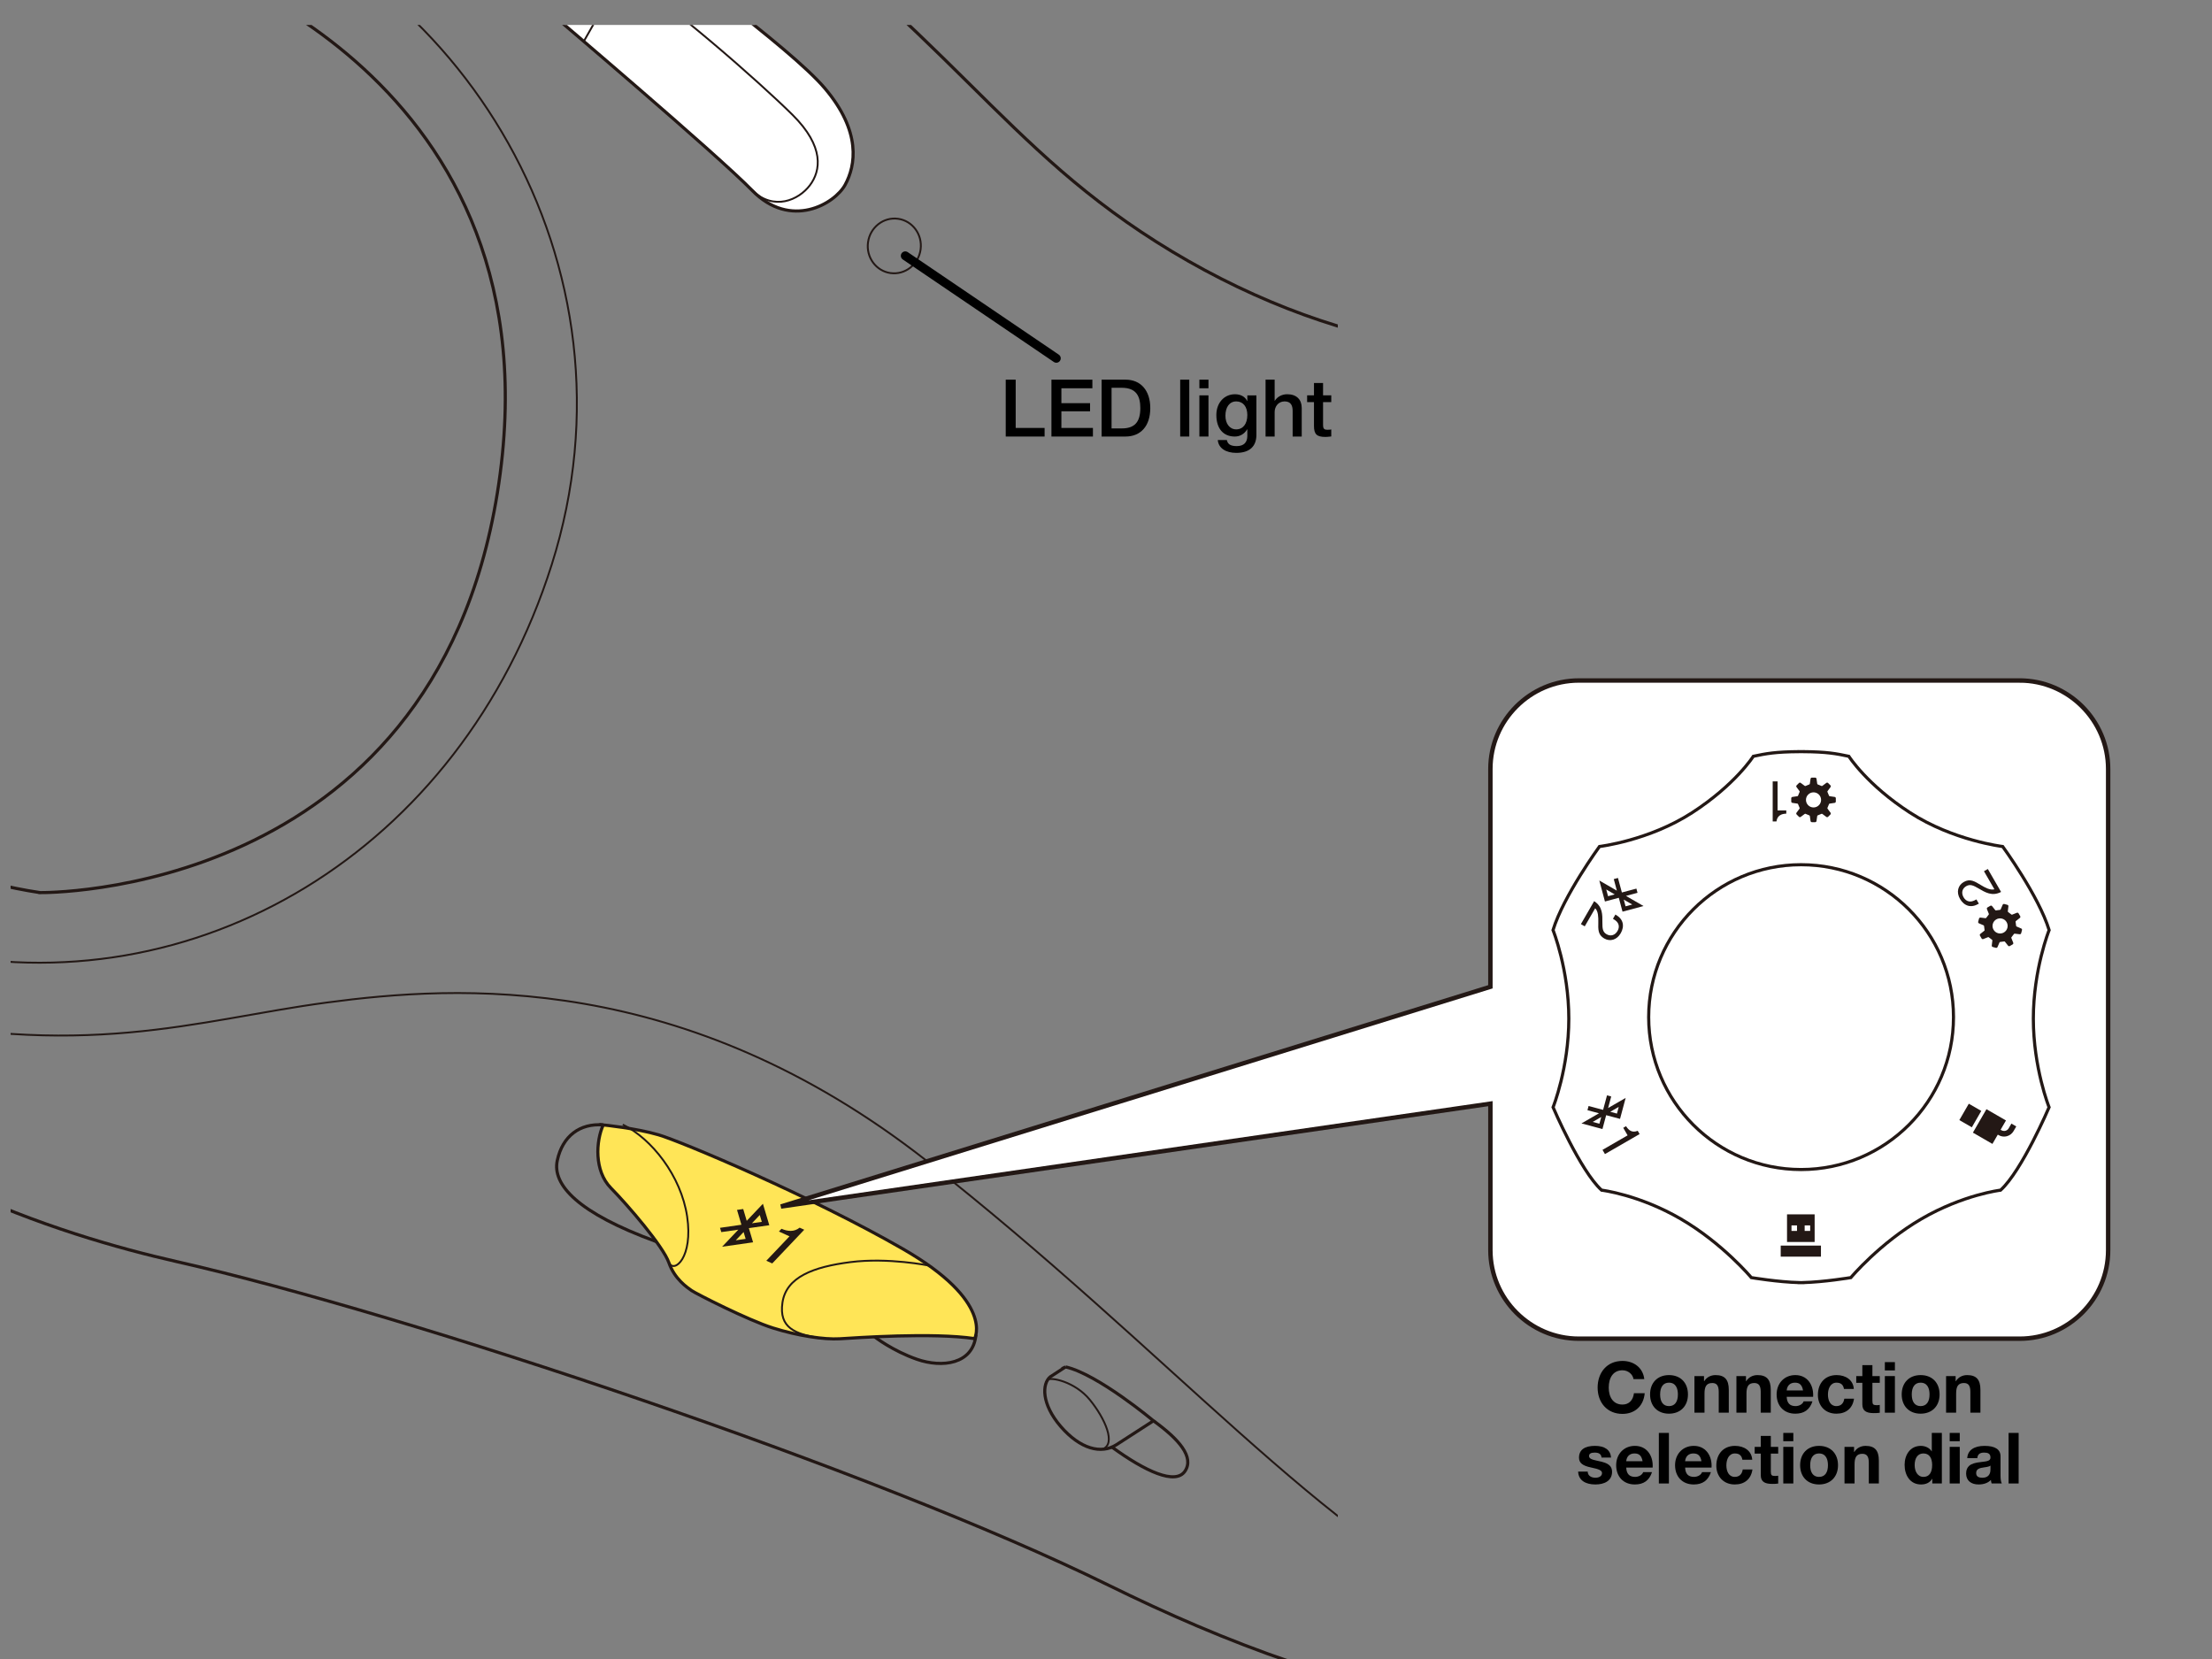 <?xml version="1.0" encoding="UTF-8"?>
<svg id="_レイヤー_1" data-name="レイヤー_1" xmlns="http://www.w3.org/2000/svg" version="1.1" xmlns:xlink="http://www.w3.org/1999/xlink" viewBox="0 0 500 375">
  <rect x="0" y="0" width="500" height="375" fill="#808080" stroke="none"/>
  <!-- Generator: Adobe Illustrator 29.0.1, SVG Export Plug-In . SVG Version: 2.1.0 Build 192)  -->
  <defs>
    <clipPath id="clippath">
      <rect x="2.4" y="5.64" width="300" height="414.414" fill="none"/>
    </clipPath>
  </defs>
  <g clip-path="url(#clippath)">
    <g>
      <g>
        <path d="M304.702-46.331c-42.238-55.253-117.45-97.082-213.856-106.202-42.582-4.028-123.015,1.73-180.719,23.329l-43.409,45.306s-3.424,4.891-1.167,11.124c0,0,14.686,62.622,30.861,95.5,0,0-.567,46.584-2.987,82.574-2.42,35.99,11.322,85.207,41.832,122.196,30.51,36.989,78.929,51.836,104.614,57.659,52.619,11.928,157.99,47.226,210.726,73.172,51.921,25.545,118.668,46.376,174.755,5.4,56.088-40.976,74.581-87.825,69.605-162.994-4.976-75.169-28.628-123.658-86.568-164.016,0,0-13.68-7.639-18.481-14.427-4.801-6.787-10.645-14.702-37.935-37.964s-47.27-30.658-47.27-30.658Z" fill="none" stroke="#231815" stroke-miterlimit="10" stroke-width=".709"/>
        <path d="M64.416-129.716c20.957,3.912,40.42,3.348,40.42,3.348-5.043-15.492-24.088-38.975-53.183-39.4-17.072-.249-40.741,14.781-46.185,30.423,0,0,32.008.6,58.947,5.629Z" fill="#fff" stroke="#231815" stroke-miterlimit="10" stroke-width=".709"/>
        <path d="M5.468-135.345c-6.615-.007-19.926,2.176-19.736-.743s21.625-5.36,21.625-5.36" fill="none" stroke="#231815" stroke-miterlimit="10" stroke-width=".709"/>
        <path d="M102.864-126.059c5.807.265,23.014-.108,22.893-2.582-.215-4.374-25.955-8.31-25.955-8.31" fill="none" stroke="#231815" stroke-miterlimit="10" stroke-width=".709"/>
        <path d="M205.976-87.001c-8.629-6.014-18.089-11.486-23.683-13.977-5.594-2.491-9.921-3.266-13.979-1.583-4.058,1.683-3.623,3.02-.263,5.177,3.359,2.157,18.107,11.362,26.92,18.66,8.813,7.299,17.668,13.459,20.14,15.61s13.821,6.903,18.487,4.548c4.666-2.355-1.464-7.217-4.942-10.282-3.478-3.065-10.74-9.831-22.68-18.153Z" fill="none" stroke="#231815" stroke-miterlimit="10" stroke-width=".709"/>
        <path d="M172.329-94.654s5.126-1.96,7.442-.468c2.316,1.492,3.819,2.48,4.744,2.237.925-.243,3.089-2.846,6.18-3.146s5.885,1.39,5.885,1.39l4.527,2.84s2.299,4.161,1.717,6.364-1.169,5.296,1.799,7.521c2.968,2.225,6.533,5.558,4.556,9.461" fill="#fff" stroke="#231815" stroke-miterlimit="10" stroke-width=".709"/>
        <path d="M116.199-126.3c9.01,2.981,32.464,10.946,52.952,23.452l1.32,7.006" fill="none" stroke="#231815" stroke-miterlimit="10" stroke-width=".709"/>
        <path d="M2.336-135.237l-6.046-4.566s-52.977-.008-66.021,3.935" fill="none" stroke="#231815" stroke-miterlimit="10" stroke-width=".709"/>
        <path d="M9.048,201.764c-58.111-8.697-98.187-62.972-89.511-121.226C-71.787,22.284-17.645-17.889,40.466-9.192c0,0,87.243,25.64,71.956,120.619-14.766,91.742-103.374,90.338-103.374,90.338Z" fill="none" stroke="#231815" stroke-miterlimit="10" stroke-width=".709"/>
        <path d="M124.71,127.635c-20.624,65.109-80.902,100.447-140.895,87.234-62.632-13.795-86.492-78.546-72.499-144.962C-73.635-1.529-21.25-42.322,43.91-24.314,104.022-7.7,146.214,59.745,124.71,127.635Z" fill="none" stroke="#231815" stroke-miterlimit="10" stroke-width=".425"/>
        <path d="M-102.586,149.405c4.937,17.712,22.93,68,72.211,79.305,49.281,11.306,74.702,1.847,104.201-2.09,29.499-3.936,80.773-7.242,135.733,35.85,54.302,42.576,91.474,87.071,126.617,101.173,35.143,14.102,88.947,14.786,117.99-25.571" fill="none" stroke="#231815" stroke-miterlimit="10" stroke-width=".425"/>
        <path d="M303.384-48.03c9.535,11.755,61.211,89.246,72.128,108.074" fill="none" stroke="#231815" stroke-miterlimit="10" stroke-width=".425"/>
        <path d="M50.459-90.294c24.762,8.127,80.283,38.123,108.484,57.993,57.102,40.232,66.915,65.649,106.043,89.19,38.637,23.246,83.349,30.16,107.249,11.999,27.597-20.971,7.918-68.499-42.401-101.366" fill="none" stroke="#231815" stroke-miterlimit="10" stroke-width=".709"/>
        <path d="M11.378-135.153c5.238-12.524,18.031-19.452,35.145-15.908,17.114,3.544,28.103,21.891,28.103,21.891" fill="none" stroke="#231815" stroke-miterlimit="10" stroke-width=".425"/>
        <g>
          <path d="M-46.615-109.735l-3.198-14.725s-39.211-4.886-72.019-3.41c0,0-14.095,12.382-19.945,26.981l5.535,20.414s23.598,1.14,51.816-.777l37.81-28.483Z" fill="#fff" stroke="#231815" stroke-miterlimit="10" stroke-width=".709"/>
          <path d="M-88.56-99.556l4.855-14.502s19.548-9.299,32.945-10.516" fill="none" stroke="#231815" stroke-miterlimit="10" stroke-width=".425"/>
          <path d="M-83.705-114.058c-11.036.068-42.029,1.355-43.112-8.893" fill="none" stroke="#231815" stroke-miterlimit="10" stroke-width=".425"/>
          <path d="M-86.825-97.017c-7.405.365-51.625,8.419-54.564-4.794" fill="none" stroke="#231815" stroke-miterlimit="10" stroke-width=".425"/>
        </g>
        <path d="M-109.732-79.145c7.121,22.926,7.28,73.388,5.763,101.084" fill="none" stroke="#231815" stroke-miterlimit="10" stroke-width=".709"/>
        <g>
          <path d="M137.203-19.59l-12.339,21.979s-23.27-16.501-48.035-29.541c0,0-14.145-7.029-10.019-19.921,4.418-13.806,20.488-4.302,20.488-4.302,0,0,29.62,14.995,49.906,31.786Z" fill="#fff" stroke="#231815" stroke-miterlimit="10" stroke-width=".709"/>
          <path d="M112.412-6.012l9.59-15.976c-11.545-7.623-35.334-21.868-40.333-24.09-4.998-2.222-9.718-3.271-12.626.874s-2.769,10.284,2.348,14.082" fill="none" stroke="#231815" stroke-miterlimit="10" stroke-width=".425"/>
          <line x1="121.651" y1="-22.218" x2="136.033" y2="-20.548" fill="none" stroke="#231815" stroke-miterlimit="10" stroke-width=".425"/>
        </g>
        <path d="M138.524-18.594s1.647,13.787,2.653,13.201" fill="none" stroke="#231815" stroke-miterlimit="10" stroke-width=".425"/>
        <g>
          <path d="M186.444,19.957c-7.841-9.261-37.471-30.638-49.241-39.546l-12.243,22.976s36.9,31.31,45.059,39.657c8.718,8.919,18.659,3.038,21.017-1.276,2.358-4.314,3.742-11.967-4.592-21.811Z" fill="#fff" stroke="#231815" stroke-miterlimit="10" stroke-width=".709"/>
          <path d="M131.96,9.355l8.575-15.121c9.836,5.525,31.436,24.6,38.639,31.758,7.204,7.157,6.387,12.605,3.873,15.913-2.514,3.308-8.096,5.841-13.028,1.138" fill="none" stroke="#231815" stroke-miterlimit="10" stroke-width=".425"/>
        </g>
        <ellipse cx="202.147" cy="55.589" rx="6.194" ry="5.998" transform="translate(119.454 248.243) rotate(-82.145)" fill="none" stroke="#231815" stroke-miterlimit="10" stroke-width=".425"/>
        <path d="M49.67-79.236c27.039,8.468,68.158,26.044,113.73,63.076" fill="none" stroke="#231815" stroke-miterlimit="10" stroke-width=".425"/>
        <path d="M201.447-90.061c-1.119-2.779-8.835-.763-10.456,7.194" fill="none" stroke="#231815" stroke-miterlimit="10" stroke-width=".425"/>
        <path d="M206.913-76.002s13.765,9.822,16.114,12.36c2.348,2.538,2.116,5.564,2.116,5.564" fill="none" stroke="#231815" stroke-miterlimit="10" stroke-width=".425"/>
        <path d="M136.354,254.278c-1.642,3.623-2.096,10.371,1.735,14.26,3.831,3.889,11.818,13.19,13.106,16.883,1.288,3.693,4.129,5.592,5.127,6.294s12.784,6.703,18.402,8.465c5.618,1.762,11.55,2.65,15.073,2.44,3.523-.21,20.984-1.465,30.511-.039,0,0,4.551-8.346-16.272-20.305-20.822-11.959-50.048-24.254-55.154-25.755-5.106-1.501-12.53-2.244-12.53-2.244Z" fill="#ffe557" stroke="#231815" stroke-miterlimit="10" stroke-width=".709"/>
        <path d="M136.354,254.278c-5.267-.42-9.192,2.493-10.384,8.025s4.719,11.905,22.382,18.344" fill="none" stroke="#231815" stroke-miterlimit="10" stroke-width=".709"/>
        <path d="M220.595,301.709c-.606,6.719-7.705,7.499-13.297,5.557-5.591-1.942-9.599-5.091-9.599-5.091" fill="none" stroke="#231815" stroke-miterlimit="10" stroke-width=".709"/>
        <path d="M185.062,302.416c-5.236-.887-9.053-2.228-8.194-7.994.859-5.766,6.984-8.058,15.326-9.128,8.618-1.105,17.82.786,17.82.786" fill="none" stroke="#231815" stroke-miterlimit="10" stroke-width=".425"/>
        <path d="M151.195,285.421c1.22,2.466,5.508-1.202,4.127-10.435-1.381-9.233-8.038-17.598-14.546-20.783" fill="none" stroke="#231815" stroke-miterlimit="10" stroke-width=".425"/>
        <path d="M240.858,308.973l-3.459,2.246c-1.886,1.56-2.018,6.146,2.371,11.224s9.162,6.345,12.621,4.1l8.336-5.384s-12.58-10.541-19.87-12.185Z" fill="none" stroke="#231815" stroke-miterlimit="10" stroke-width=".709"/>
        <path d="M260.727,321.157c5.809,4.185,9.253,8.201,7.126,11.383-2.128,3.182-8.94.078-16.517-5.448" fill="none" stroke="#231815" stroke-miterlimit="10" stroke-width=".709"/>
        <path d="M236.809,311.903c.59-.685,6.136.33,9.554,4.525,3.418,4.196,6.017,10.012,2.829,11.15" fill="none" stroke="#231815" stroke-miterlimit="10" stroke-width=".425"/>
        <g>
          <path d="M-34.427-124.122l-31.184,10.316-23.164,15.692,4.349,16.862c19.4-.29,45.715.701,65.405,3.403,19.69,2.701,48.369,9.204,62.417,15.237l2.959-18.225,2.426-9.708s4.966-10.31-16.033-17.383-48.684-13.673-67.175-16.194Z" fill="#fff" stroke="#231815" stroke-miterlimit="10" stroke-width=".709"/>
          <path d="M-65.611-113.806c28.268,1.038,80.676,11.092,114.392,23.261" fill="none" stroke="#231815" stroke-miterlimit="10" stroke-width=".425"/>
          <path d="M-87.48-96.938c22.981-2.947,91.035,1.589,133.835,16.101" fill="none" stroke="#231815" stroke-miterlimit="10" stroke-width=".425"/>
        </g>
      </g>
      <g>
        <path d="M171.739,274.639l.461,1.549-2.232.319,1.772-1.868ZM166.31,280.356l2.235-.319-.461-1.547-1.774,1.867ZM167.586,276.841l-.991-3.353,1.4-.2.794,2.668,3.661-3.856,1.443,4.849-4.621.66.953,3.203-6.997,1,3.662-3.856-3.849.55-.289-.97,4.835-.695Z" fill="#231815" fill-rule="evenodd"/>
        <path d="M178.456,279.46l-2.392-1.091.587-.619c1.361.588,2.834.77,4.103-.253l1.036.473-7.232,7.616-1.34-.61,5.238-5.515Z" fill="#231815"/>
      </g>
    </g>
  </g>
  <path d="M456.524,153.817h-99.634c-11,0-20,9-20,20v49.237l-160.366,49.666,160.366-23.25v33.128c0,11,9,20,20,20h99.634c11,0,20-9,20-20v-108.78c0-11-9-20-20-20Z" fill="#fff" stroke="#231815" stroke-miterlimit="10"/>
  <g>
    <path d="M371.674,311.738h-2.433c-.176-1.121-1.249-2.001-2.497-2.001-2.049,0-3.105,1.617-3.105,3.921,0,2.145,1.009,3.826,3.105,3.826,1.44,0,2.385-.928,2.593-2.561h2.433c-.256,2.881-2.225,4.674-5.026,4.674-3.489,0-5.618-2.593-5.618-5.938,0-3.377,2.081-6.034,5.618-6.034,2.561,0,4.642,1.537,4.93,4.114Z"/>
    <path d="M381.545,315.195c0,2.673-1.745,4.354-4.29,4.354-2.609,0-4.273-1.745-4.273-4.354,0-2.641,1.681-4.37,4.273-4.37,2.625,0,4.29,1.745,4.29,4.37ZM377.255,317.836c1.345,0,2.017-1.008,2.017-2.641,0-1.344-.464-2.657-2.033-2.657-1.265,0-1.985.96-1.985,2.657,0,1.681.704,2.641,2,2.641Z"/>
    <path d="M390.776,314.17v5.154h-2.273v-4.69c0-1.36-.4-2.017-1.457-2.017-1.409,0-1.761.928-1.761,2.401v4.306h-2.273v-8.275h2.161v1.152h.048c.544-.88,1.473-1.376,2.545-1.376,2.097,0,3.009,1.024,3.009,3.345Z"/>
    <path d="M400.264,314.17v5.154h-2.273v-4.69c0-1.36-.4-2.017-1.457-2.017-1.409,0-1.761.928-1.761,2.401v4.306h-2.273v-8.275h2.161v1.152h.048c.544-.88,1.473-1.376,2.545-1.376,2.097,0,3.009,1.024,3.009,3.345Z"/>
    <path d="M409.848,315.323c0,.128-.016.416-.016.416h-5.97c.064,1.425.72,2.097,2.017,2.097.864,0,1.633-.496,1.809-1.072h2.001c-.608,1.873-1.889,2.785-3.874,2.785-2.625,0-4.226-1.809-4.226-4.354,0-2.497,1.729-4.37,4.226-4.37,2.609,0,4.034,2.049,4.034,4.498ZM407.559,314.299c-.224-1.249-.768-1.761-1.825-1.761-1.104,0-1.777.672-1.873,1.761h3.697Z"/>
    <path d="M419.032,313.962h-2.225c-.144-.944-.704-1.424-1.681-1.424-1.376,0-1.937,1.344-1.937,2.689,0,1.36.56,2.609,1.889,2.609,1.008,0,1.648-.576,1.809-1.681h2.193c-.304,2.177-1.777,3.394-3.985,3.394-2.577,0-4.178-1.841-4.178-4.242,0-2.641,1.601-4.482,4.226-4.482,2.113,0,3.777,1.152,3.89,3.137Z"/>
    <path d="M423.238,308.568v2.481h1.665v1.521h-1.665v4.098c0,.769.192.96.96.96.256,0,.512-.016.704-.064v1.777c-.384.064-.896.08-1.345.08-1.745,0-2.593-.528-2.593-2.001v-4.85h-1.376v-1.521h1.376v-2.481h2.273Z"/>
    <path d="M428.325,307.896v1.873h-2.273v-1.873h2.273ZM428.325,311.049v8.275h-2.273v-8.275h2.273Z"/>
    <path d="M438.424,315.195c0,2.673-1.745,4.354-4.29,4.354-2.609,0-4.273-1.745-4.273-4.354,0-2.641,1.681-4.37,4.273-4.37,2.625,0,4.29,1.745,4.29,4.37ZM434.134,317.836c1.345,0,2.017-1.008,2.017-2.641,0-1.344-.464-2.657-2.033-2.657-1.265,0-1.985.96-1.985,2.657,0,1.681.704,2.641,2,2.641Z"/>
    <path d="M447.655,314.17v5.154h-2.273v-4.69c0-1.36-.4-2.017-1.457-2.017-1.409,0-1.761.928-1.761,2.401v4.306h-2.273v-8.275h2.161v1.152h.048c.544-.88,1.473-1.376,2.545-1.376,2.097,0,3.009,1.024,3.009,3.345Z"/>
    <path d="M364.168,329.466h-2.161c-.064-.8-.608-1.121-1.552-1.121-.88,0-1.265.272-1.265.769,0,.528.496.8,1.777,1.056,1.681.336,2.289.592,2.785,1.009.432.384.64.864.64,1.488,0,2.129-1.841,2.881-3.777,2.881-2.257,0-3.826-.96-3.89-2.913h2.161c0,.928.8,1.393,1.745,1.393.769,0,1.489-.336,1.489-1.057,0-.608-.704-.896-2.497-1.265-1.921-.4-2.705-1.04-2.705-2.225,0-1.761,1.281-2.657,3.602-2.657,2.241,0,3.505.928,3.649,2.641Z"/>
    <path d="M373.577,331.323c0,.128-.016.416-.016.416h-5.97c.064,1.425.72,2.097,2.017,2.097.864,0,1.633-.496,1.809-1.072h2.001c-.608,1.873-1.889,2.785-3.874,2.785-2.625,0-4.226-1.809-4.226-4.354,0-2.497,1.729-4.37,4.226-4.37,2.609,0,4.034,2.049,4.034,4.498ZM371.288,330.299c-.224-1.249-.768-1.761-1.825-1.761-1.104,0-1.777.672-1.873,1.761h3.697Z"/>
    <path d="M377.238,323.896v11.429h-2.273v-11.429h2.273Z"/>
    <path d="M386.889,331.323c0,.128-.016.416-.016.416h-5.97c.064,1.425.72,2.097,2.017,2.097.864,0,1.633-.496,1.809-1.072h2.001c-.608,1.873-1.889,2.785-3.874,2.785-2.625,0-4.226-1.809-4.226-4.354,0-2.497,1.729-4.37,4.226-4.37,2.609,0,4.034,2.049,4.034,4.498ZM384.6,330.299c-.224-1.249-.768-1.761-1.825-1.761-1.104,0-1.777.672-1.873,1.761h3.697Z"/>
    <path d="M396.072,329.962h-2.225c-.144-.944-.704-1.424-1.681-1.424-1.376,0-1.937,1.344-1.937,2.689,0,1.36.56,2.609,1.889,2.609,1.008,0,1.648-.576,1.809-1.681h2.193c-.304,2.177-1.777,3.394-3.985,3.394-2.577,0-4.178-1.841-4.178-4.242,0-2.641,1.601-4.482,4.226-4.482,2.113,0,3.777,1.152,3.89,3.137Z"/>
    <path d="M400.278,324.568v2.481h1.665v1.521h-1.665v4.098c0,.769.192.96.96.96.256,0,.512-.016.704-.064v1.777c-.384.064-.896.08-1.345.08-1.745,0-2.593-.528-2.593-2.001v-4.85h-1.376v-1.521h1.376v-2.481h2.273Z"/>
    <path d="M405.365,323.896v1.873h-2.273v-1.873h2.273ZM405.365,327.049v8.275h-2.273v-8.275h2.273Z"/>
    <path d="M415.464,331.195c0,2.673-1.745,4.354-4.29,4.354-2.609,0-4.273-1.745-4.273-4.354,0-2.641,1.681-4.37,4.273-4.37,2.625,0,4.29,1.745,4.29,4.37ZM411.174,333.836c1.345,0,2.017-1.008,2.017-2.641,0-1.344-.464-2.657-2.033-2.657-1.265,0-1.985.96-1.985,2.657,0,1.681.704,2.641,2,2.641Z"/>
    <path d="M424.695,330.17v5.154h-2.273v-4.69c0-1.36-.4-2.017-1.457-2.017-1.409,0-1.761.928-1.761,2.401v4.306h-2.273v-8.275h2.161v1.152h.048c.544-.88,1.473-1.376,2.545-1.376,2.097,0,3.009,1.024,3.009,3.345Z"/>
    <path d="M438.936,323.896v11.429h-2.161v-1.057h-.032c-.496.849-1.376,1.281-2.513,1.281-2.465,0-3.713-2.081-3.713-4.434,0-2.289,1.281-4.29,3.666-4.29.992,0,1.953.432,2.449,1.232h.032v-4.162h2.273ZM434.79,333.836c1.296,0,1.953-1.008,1.953-2.673,0-1.505-.576-2.625-1.969-2.625-1.296,0-1.985,1.041-1.985,2.641,0,1.312.608,2.657,2.001,2.657Z"/>
    <path d="M442.981,323.896v1.873h-2.273v-1.873h2.273ZM442.981,327.049v8.275h-2.273v-8.275h2.273Z"/>
    <path d="M452.199,329.178v4.386c0,.656.08,1.425.288,1.761h-2.305c-.08-.256-.144-.528-.16-.8-.64.672-1.616,1.024-2.785,1.024-1.697,0-2.817-.88-2.817-2.481,0-.8.256-1.361.72-1.761.528-.448,1.296-.688,2.673-.833,1.473-.16,2.113-.288,2.113-1.024,0-.944-.688-1.104-1.457-1.104-.944,0-1.441.384-1.521,1.249h-2.273c.096-1.809,1.585-2.769,3.906-2.769,2.417,0,3.618.816,3.618,2.353ZM448.085,334.028c1.216,0,1.841-.656,1.841-1.873v-.88c-.208.192-.608.304-1.376.4-1.168.144-1.857.4-1.857,1.296,0,.656.4,1.057,1.393,1.057Z"/>
    <path d="M456.293,323.896v11.429h-2.273v-11.429h2.273Z"/>
  </g>
  <g>
    <path d="M229.585,85.819v10.912h6.536v1.944h-8.786v-12.856h2.25Z"/>
    <path d="M246.921,85.819v1.945h-7.004v3.367h6.482v1.837h-6.482v3.763h7.13v1.944h-9.38v-12.856h9.254Z"/>
    <path d="M254.426,85.819c3.403,0,5.582,2.413,5.582,6.428,0,4.087-2.179,6.428-5.618,6.428h-5.383v-12.856h5.419ZM253.562,96.838c2.899,0,4.195-1.422,4.195-4.591,0-2.611-.846-4.592-4.177-4.592h-2.323v9.183h2.305Z"/>
    <path d="M268.824,85.819v12.856h-2.053v-12.856h2.053Z"/>
    <path d="M273.162,85.819v1.945h-2.053v-1.945h2.053ZM273.162,89.366v9.309h-2.053v-9.309h2.053Z"/>
    <path d="M281.911,90.645h.036v-1.278h2.053v8.913c0,2.593-1.513,4.087-4.556,4.087-2.34,0-4.015-1.044-4.177-2.899h2.053c.18.9.792,1.369,2.233,1.369,1.602,0,2.395-.828,2.395-2.323v-1.477h-.036c-.612,1.044-1.621,1.639-2.791,1.639-2.629,0-4.177-1.818-4.177-4.879,0-2.683,1.729-4.682,4.213-4.682,1.261,0,2.269.522,2.755,1.531ZM279.444,97.054c1.549,0,2.503-1.278,2.503-3.241,0-1.854-.936-3.079-2.503-3.079-1.548,0-2.449,1.314-2.449,3.241,0,1.764.937,3.079,2.449,3.079Z"/>
    <path d="M288.12,85.819v4.771h.036c.594-.936,1.639-1.477,2.809-1.477,2.143,0,3.277,1.243,3.277,3.097v6.464h-2.053v-5.762c0-1.188-.36-2.179-1.818-2.179-1.423,0-2.251,1.17-2.251,2.395v5.546h-2.053v-12.856h2.053Z"/>
    <path d="M299.064,86.575v2.791h1.854v1.53h-1.854v5.078c0,.972.234,1.17,1.026,1.17.378,0,.756-.036.828-.072v1.584c-.81.09-1.044.108-1.333.108-1.962,0-2.575-.63-2.575-2.502v-5.366h-1.548v-1.53h1.548v-2.791h2.053Z"/>
  </g>
  <line x1="204.625" y1="57.821" x2="238.771" y2="80.992" fill="none" stroke="#000" stroke-linecap="round" stroke-linejoin="round" stroke-width="2"/>
  <g>
    <g>
      <path d="M365.9,250.201l-.406,1.516-1.514-.406,1.92-1.11ZM360.018,253.597l1.516.406.406-1.514-1.921,1.108ZM362.366,250.873l.883-3.28.95.254-.7,2.611,3.966-2.29-1.272,4.746-3.134-.84-.84,3.134-4.746-1.272,3.967-2.29-2.611-.7.254-.949,3.281.875Z" fill="#231815" fill-rule="evenodd"/>
      <path d="M367.904,256.636l-.986-1.705.637-.367c.574.941,1.4,1.557,2.634,1.042l.427.739-7.835,4.523-.551-.956,5.674-3.275Z" fill="#231815"/>
    </g>
    <g>
      <path d="M368.957,204.458l-1.516.406-.405-1.514,1.921,1.108ZM363.076,201.062l.406,1.516,1.514-.406-1.92-1.11ZM366.609,201.735l3.282-.875.254.95-2.611.699,3.966,2.29-4.746,1.272-.84-3.135-3.134.84-1.272-4.746,3.967,2.29-.7-2.611.95-.254.883,3.279Z" fill="#231815" fill-rule="evenodd"/>
      <path d="M362.204,208.515c0,1.311.036,2.133.943,2.657.916.529,1.906.255,2.48-.739.303-.524.356-1.018.217-1.462-.146-.478-.486-.849-1.251-1.291l.556-.961c.959.555,1.428,1.16,1.623,1.884.19.752.018,1.584-.425,2.349-.877,1.519-2.405,1.945-3.739,1.176-1.441-.832-1.355-2.093-1.327-3.68.017-1.066.007-2.457-.705-3.144l-2.359,4.085-.873-.504,2.996-5.189c1.947,1.242,1.866,3.073,1.864,4.819Z" fill="#231815"/>
    </g>
    <g>
      <rect x="446.633" y="252.099" width="6.123" height="5.097" transform="translate(4.319 516.775) rotate(-60.001)" fill="#231815"/>
      <rect x="443.233" y="250.521" width="4.277" height="3.259" transform="translate(4.32 511.784) rotate(-60.001)" fill="#231815"/>
      <path d="M453.003,256.912c-.428,0-.85-.112-1.231-.333l-1.965-1.134.635-1.1,1.965,1.134c.278.16.599.201.91.12.308-.083.567-.281.726-.558l.614-1.064,1.102.635-.614,1.064c-.331.571-.864.979-1.5,1.151-.212.057-.428.085-.642.085Z" fill="#231815"/>
    </g>
    <g>
      <path d="M401.803,183.182h1.969v.735c-1.102.026-2.048.433-2.22,1.76h-.852v-9.047h1.103v6.553Z" fill="#231815"/>
      <path d="M405.175,181.484l1.098.16c.069.005.128.049.154.112l.356.859c.027.064.016.136-.029.188l-.657.883c-.104.122-.098.305.016.419l.52.52c.114.114.296.121.418.016l.883-.657c.052-.045.125-.056.189-.03l.86.356c.063.026.107.086.112.154l.159,1.098c.013.161.147.285.307.285h.736c.161,0,.295-.124.307-.285l.16-1.098c.005-.069.048-.128.112-.154l.86-.356c.064-.026.136-.015.189.03l.883.657c.122.105.304.098.418-.016l.52-.52c.114-.114.121-.296.016-.419l-.657-.883c-.045-.052-.056-.125-.03-.188l.356-.859c.026-.064.086-.107.154-.112l1.099-.16c.16-.013.284-.147.284-.308v-.735c0-.161-.124-.295-.284-.307l-1.099-.159c-.068-.006-.128-.049-.154-.112l-.356-.859c-.027-.064-.015-.137.03-.189l.657-.883c.105-.122.098-.304-.016-.419l-.52-.52c-.114-.114-.296-.121-.418-.016l-.883.657c-.053.044-.125.056-.189.029l-.86-.356c-.064-.027-.107-.086-.112-.155l-.159-1.098c-.013-.16-.146-.285-.307-.285h-.736c-.161,0-.295.124-.307.285l-.159,1.098c-.006.069-.049.128-.112.155l-.86.356c-.063.027-.137.015-.188-.029l-.883-.657c-.122-.105-.305-.098-.418.016l-.52.52c-.114.115-.121.296-.016.419l.657.883c.044.052.056.125.029.189l-.356.859c-.026.064-.086.107-.154.112l-1.098.159c-.16.012-.284.147-.284.307v.735c0,.161.124.295.284.308ZM408.721,179.6c.323-.322.752-.5,1.208-.5s.886.178,1.208.5c.323.323.501.752.501,1.208s-.178.885-.501,1.208c-.323.323-.752.5-1.208.5s-.885-.177-1.208-.5c-.323-.323-.5-.752-.5-1.208s.178-.885.5-1.208Z" fill="#231815"/>
    </g>
    <g>
      <path d="M447.22,200.817c-1.136-.654-1.866-1.034-2.773-.511-.916.529-1.174,1.522-.601,2.518.303.523.705.816,1.158.918.487.112.978.005,1.742-.438l.556.963c-.963.554-1.719.655-2.443.463-.746-.212-1.38-.777-1.821-1.542-.877-1.519-.481-3.057.85-3.826,1.442-.832,2.491-.127,3.851.69.913.549,2.124,1.234,3.075.963l-2.359-4.086.873-.503,2.996,5.188c-2.05,1.065-3.595.079-5.105-.796Z" fill="#231815"/>
      <path d="M449.137,205.515l.411,1.031c.03.062.022.135-.02.19l-.566.738c-.042.055-.11.082-.178.069l-1.093-.128c-.158-.029-.313.068-.354.223l-.19.71c-.042.155.043.317.195.37l1.01.436c.065.023.111.08.12.148l.121.923c.009.068-.021.136-.077.175l-.871.687c-.133.091-.173.269-.093.409l.368.637c.08.139.255.193.4.124l1.031-.411c.062-.03.136-.022.19.02l.739.566c.055.042.081.111.068.179l-.128,1.093c-.03.158.068.313.223.354l.71.19c.155.042.317-.044.371-.195l.436-1.01c.023-.065.08-.111.148-.12l.922-.121c.068-.009.136.021.174.077l.688.872c.091.132.269.173.408.092l.637-.368c.139-.08.194-.255.124-.4l-.411-1.031c-.029-.062-.022-.136.02-.19l.566-.738c.042-.055.111-.081.178-.068l1.093.127c.158.029.312-.068.354-.224l.19-.71c.042-.156-.044-.317-.195-.37l-1.01-.436c-.065-.023-.111-.08-.12-.149l-.122-.923c-.009-.068.021-.136.078-.175l.871-.687c.133-.091.173-.269.093-.409l-.368-.637c-.08-.14-.255-.193-.4-.124l-1.031.411c-.062.03-.136.022-.19-.02l-.738-.567c-.055-.042-.081-.111-.069-.178l.128-1.093c.03-.158-.068-.313-.223-.354l-.71-.19c-.156-.042-.317.044-.371.195l-.436,1.011c-.023.064-.08.111-.149.12l-.922.121c-.068.009-.136-.021-.175-.078l-.687-.871c-.091-.133-.269-.173-.408-.093l-.637.368c-.14.08-.194.255-.124.4ZM452.541,207.645c.441.119.809.401,1.037.797.228.395.289.856.171,1.296-.119.441-.401.809-.796,1.038-.395.228-.856.289-1.296.17-.441-.118-.809-.401-1.037-.796-.228-.395-.289-.855-.171-1.297.118-.441.401-.809.796-1.037.395-.228.856-.289,1.297-.171Z" fill="#231815"/>
    </g>
    <g>
      <path d="M410.181,280.735h-6.242v-6.242h6.242v6.242ZM406.195,276.99h-1.248v1.248h1.248v-1.248ZM409.172,276.99h-1.248v1.248h1.248v-1.248Z" fill="#231815"/>
      <rect x="402.511" y="281.553" width="9.096" height="2.499" fill="#231815"/>
    </g>
    <path d="M463.185,210.236c-2.352-7.723-10.499-18.891-10.499-18.891,0,0-11.169-1.325-20.933-7.643-9.763-6.317-13.843-12.749-13.843-12.749-2.919-.616-4.98-1.014-10.388-1.052v-.007c-.147,0-.264.003-.406.004-.142,0-.259-.004-.406-.004v.007c-5.408.038-7.469.436-10.388,1.052,0,0-4.08,6.432-13.843,12.749-9.763,6.317-20.933,7.643-20.933,7.643,0,0-8.147,11.168-10.499,18.891,0,0,3.568,8.888,3.568,20.028s-3.557,20.022-3.557,20.022c0,0,6.109,14.323,10.963,18.738,0,0,8.43.996,17.88,6.487,9.45,5.491,15.967,13.277,15.967,13.277,0,0,6.106,1.017,10.842,1.129v.011c.132,0,.271-.004.406-.006.135.002.274.006.406.006v-.011c4.736-.112,10.842-1.129,10.842-1.129,0,0,6.517-7.786,15.967-13.277,9.45-5.491,17.88-6.487,17.88-6.487,4.853-4.415,10.963-18.738,10.963-18.738,0,0-3.557-8.881-3.557-20.022s3.568-20.028,3.568-20.028Z" fill="none" stroke="#231815" stroke-width=".709"/>
    <circle cx="407.117" cy="229.91" r="34.451" fill="none" stroke="#231815" stroke-width=".709"/>
  </g>
</svg>